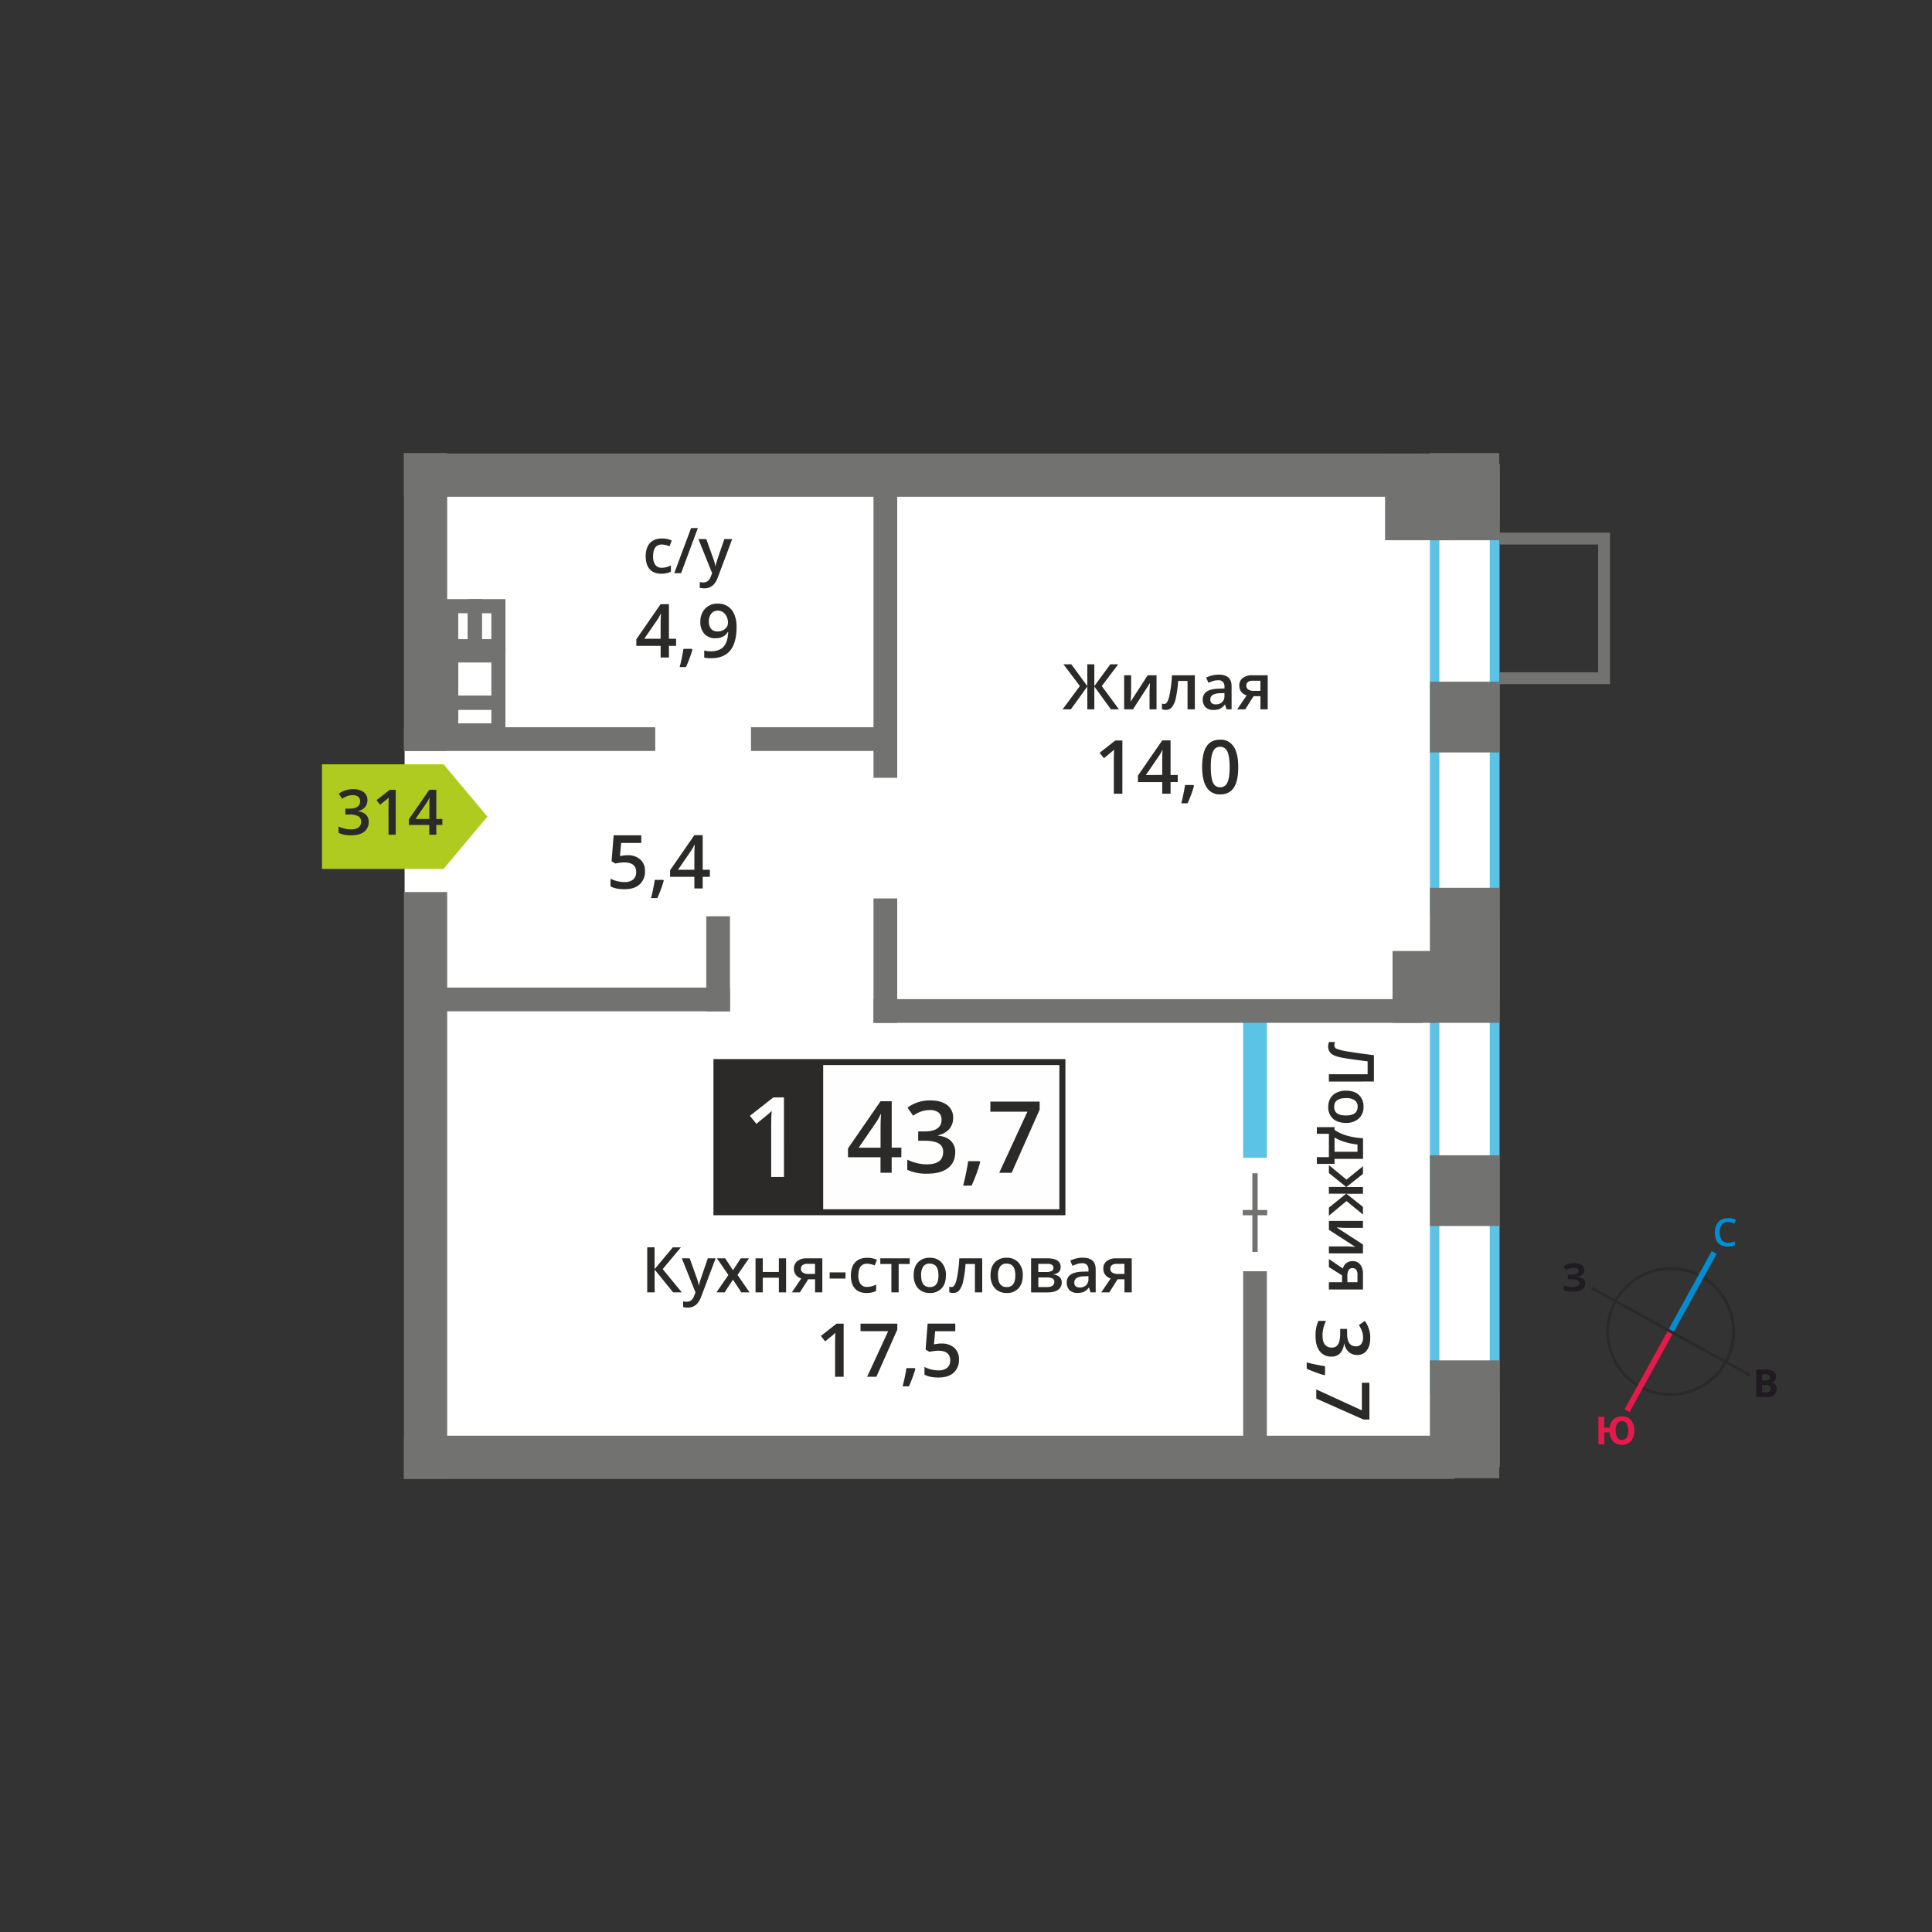<svg id="Layer_1" data-name="Layer 1" xmlns="http://www.w3.org/2000/svg" width="1200" height="1200" viewBox="0 0 1200 1200">
  <rect x="0" y="0" width="1200" height="1200" fill="#333333" stroke="none"/>
  <defs>
    <style>
      .cls-1 {
        fill: #2b2a29;
      }

      .cls-2 {
        fill: #008dd2;
      }

      .cls-3 {
        fill: #e51a4b;
      }

      .cls-4 {
        fill: #1f1b20;
      }

      .cls-5 {
        fill: #fff;
      }

      .cls-6, .cls-7 {
        fill: #5bc4e6;
      }

      .cls-11, .cls-7, .cls-9 {
        fill-rule: evenodd;
      }

      .cls-8, .cls-9 {
        fill: #727271;
      }

      .cls-10 {
        fill: #fefefe;
      }

      .cls-11 {
        fill: #b0cb1f;
      }
    </style>
  </defs>
  <g>
    <path class="cls-1" d="M1074.39,816.42a38.23,38.23,0,1,0-55.16,44.13l0,0a38.21,38.21,0,0,0,51.87-15.07l0,0a38.14,38.14,0,0,0,3.22-29.05M1057,792a40,40,0,0,1,15.74,54.34l0,.06a40,40,0,0,1-54.29,15.69l-.07,0A40,40,0,0,1,1057,792Z"/>
    <polygon class="cls-2" points="1066.27 778.81 1039.22 827.92 1036.12 826.2 1063.16 777.09 1066.27 778.81"/>
    <polygon class="cls-3" points="1009.07 875.32 1036.12 826.2 1039.22 827.92 1012.18 877.04 1009.07 875.32"/>
    <polygon class="cls-1" points="988.99 799.24 1038.1 826.29 1037.24 827.84 988.13 800.79 988.99 799.24"/>
    <polygon class="cls-1" points="1086.36 854.88 1037.24 827.84 1038.1 826.29 1087.21 853.33 1086.36 854.88"/>
    <path class="cls-2" d="M1073.25,759a4.64,4.64,0,0,0-3.82,1.72,9,9,0,0,0,0,9.53,4.73,4.73,0,0,0,3.87,1.62,9.9,9.9,0,0,0,2.12-.22c.68-.14,1.39-.33,2.13-.55v2.41a12.92,12.92,0,0,1-4.59.77,7.34,7.34,0,0,1-5.81-2.29c-1.35-1.52-2-3.71-2-6.55a10.53,10.53,0,0,1,1-4.7,7,7,0,0,1,2.84-3.08,8.65,8.65,0,0,1,4.37-1.07,10.86,10.86,0,0,1,4.88,1.11l-1,2.34a14.39,14.39,0,0,0-1.84-.73,6.59,6.59,0,0,0-2-.31"/>
    <path class="cls-3" d="M1003.52,888.53a7.77,7.77,0,0,0,1,4.34,3.26,3.26,0,0,0,2.89,1.47c2.6,0,3.91-1.94,3.91-5.81a7.9,7.9,0,0,0-1-4.34,3.23,3.23,0,0,0-2.89-1.47,3.3,3.3,0,0,0-2.92,1.47,7.72,7.72,0,0,0-1,4.34m11.54,0a9.81,9.81,0,0,1-2,6.56,7.1,7.1,0,0,1-5.69,2.31,7.21,7.21,0,0,1-5.36-2,8.84,8.84,0,0,1-2.26-5.7h-3.3v7.42h-3.64V880h3.64v6.75h3.37a8.16,8.16,0,0,1,2.34-5.21,7.37,7.37,0,0,1,5.23-1.8,7.05,7.05,0,0,1,5.69,2.3A9.8,9.8,0,0,1,1015.06,888.53Z"/>
    <path class="cls-4" d="M1094.46,860.34v4.48h2.38a3.5,3.5,0,0,0,2.23-.58,2.11,2.11,0,0,0,.72-1.76c0-1.43-1-2.14-3.07-2.14Zm0-2.89h2.13a3.91,3.91,0,0,0,2.14-.46,1.71,1.71,0,0,0,.67-1.52,1.52,1.52,0,0,0-.73-1.43,4.72,4.72,0,0,0-2.29-.42h-1.92Zm-3.64-6.83h5.35a10.27,10.27,0,0,1,5.32,1,3.62,3.62,0,0,1,1.65,3.31,4.17,4.17,0,0,1-.72,2.53,2.88,2.88,0,0,1-1.93,1.19v.12a3.81,3.81,0,0,1,2.36,1.37,4.95,4.95,0,0,1-1,6.33,7.32,7.32,0,0,1-4.61,1.31h-6.44Z"/>
    <path class="cls-4" d="M984.07,788.9a3.55,3.55,0,0,1-1.18,2.74A5.86,5.86,0,0,1,979.7,793v.07a6.4,6.4,0,0,1,3.63,1.31,3.45,3.45,0,0,1,1.27,2.78,4.37,4.37,0,0,1-1.93,3.76,9,9,0,0,1-5.32,1.38,16.42,16.42,0,0,1-6.08-.93v-3.07a11.1,11.1,0,0,0,2.59.83,14.11,14.11,0,0,0,2.78.3q4.35,0,4.35-2.53a1.93,1.93,0,0,0-1.4-1.75,10.63,10.63,0,0,0-4.12-.62h-1.62v-2.84h1.45a11,11,0,0,0,4-.52,1.77,1.77,0,0,0,1.25-1.72,1.62,1.62,0,0,0-.78-1.41,4.38,4.38,0,0,0-2.35-.52,8.82,8.82,0,0,0-4.69,1.4l-1.59-2.43a10.85,10.85,0,0,1,3.12-1.43,13.9,13.9,0,0,1,3.66-.45,7.68,7.68,0,0,1,4.49,1.17,3.63,3.63,0,0,1,1.68,3.1"/>
  </g>
  <g>
    <rect class="cls-5" x="251.31" y="288.23" width="680.01" height="623.06"/>
    <rect class="cls-6" x="772.14" y="625.92" width="14.72" height="93.21"/>
    <path class="cls-7" d="M894,626.57V859.64h31.33V626.57Zm-5.87,239.35V620.28h43.07V865.92Z"/>
    <path class="cls-7" d="M894,328.85V561.92h31.33V328.85Zm-5.87,239.36V322.56h43.07V568.21Z"/>
    <rect class="cls-8" x="888.13" y="844.95" width="43.06" height="73.18"/>
    <rect class="cls-8" x="888.13" y="551.42" width="43.06" height="83.88"/>
    <rect class="cls-8" x="860.3" y="281.7" width="43.06" height="53.85"/>
    <rect class="cls-8" x="888.13" y="281.4" width="43.06" height="54.15"/>
    <rect class="cls-8" x="888.13" y="423.43" width="43.06" height="43.92"/>
    <rect class="cls-8" x="888.13" y="717.57" width="43.06" height="43.92"/>
    <rect class="cls-8" x="250.9" y="891.74" width="652.45" height="26.86"/>
    <rect class="cls-8" x="250.9" y="281.7" width="631.04" height="26.86"/>
    <polygon class="cls-9" points="1000 417.57 1000 424.94 992.64 424.94 931.27 424.94 931.27 417.57 992.64 417.57 992.64 338.2 931.27 338.2 931.27 330.84 992.64 330.84 1000 330.84 1000 338.2 1000 417.57"/>
    <rect class="cls-8" x="250.9" y="554.06" width="26.86" height="364.54"/>
    <rect class="cls-8" x="250.9" y="281.4" width="26.86" height="185.02"/>
    <rect class="cls-8" x="864.93" y="590.69" width="26.85" height="44.61"/>
    <rect class="cls-8" x="250.9" y="451.7" width="156.09" height="14.72"/>
    <rect class="cls-8" x="466.45" y="451.7" width="80.8" height="14.72"/>
    <rect class="cls-8" x="268.18" y="613.41" width="185.21" height="14.72"/>
    <rect class="cls-8" x="542.55" y="620.58" width="340.93" height="14.72"/>
    <rect class="cls-8" x="772.14" y="789.6" width="14.72" height="112.87"/>
    <rect class="cls-8" x="542.55" y="558.04" width="14.72" height="77.26"/>
    <rect class="cls-8" x="438.67" y="569.1" width="14.72" height="59.03"/>
    <rect class="cls-8" x="542.55" y="299.48" width="14.72" height="183.64"/>
    <rect class="cls-8" x="777.86" y="728.74" width="3.28" height="48.87"/>
    <rect class="cls-8" x="771.9" y="751.54" width="15.19" height="3.28"/>
    <g>
      <path class="cls-1" d="M423.48,802.73h-5.37l-11.52-14.18v14.18H402v-28h4.57V788.3l11.33-13.54h5l-11.29,13.5Z"/>
      <path class="cls-1" d="M423.48,781.57h4.9l4.3,12a22.46,22.46,0,0,1,1.3,4.82h.16a18.67,18.67,0,0,1,.63-2.55q.47-1.5,4.86-14.26h4.86l-9.05,24q-2.47,6.6-8.23,6.6a12.86,12.86,0,0,1-2.91-.33v-3.56a10.18,10.18,0,0,0,2.32.23c2.17,0,3.69-1.25,4.57-3.77l.79-2Z"/>
      <path class="cls-1" d="M452.41,791.92l-7.1-10.35h5.13l4.82,7.4,4.86-7.4h5.08l-7.11,10.35,7.48,10.81h-5.09l-5.22-7.92-5.21,7.92H445Z"/>
      <path class="cls-1" d="M473.77,781.57v8.49h10v-8.49h4.49v21.16h-4.49V793.6h-10v9.13h-4.49V781.57Z"/>
      <path class="cls-1" d="M496.82,802.73h-5l5.89-8.67a6.33,6.33,0,0,1-3.36-2.19,6.17,6.17,0,0,1-1.23-3.91,5.66,5.66,0,0,1,2.15-4.7,9.17,9.17,0,0,1,5.85-1.69h9.64v21.16h-4.51v-8.15H502Zm.65-14.73a2.73,2.73,0,0,0,1.24,2.44,6,6,0,0,0,3.32.81h4.19V785h-4.9a4.53,4.53,0,0,0-2.84.79A2.67,2.67,0,0,0,497.47,788Z"/>
      <path class="cls-1" d="M515.32,794.14v-3.83h9.83v3.83Z"/>
      <path class="cls-1" d="M538.3,803.11c-3.21,0-5.64-.94-7.3-2.8s-2.5-4.55-2.5-8,.87-6.29,2.61-8.2,4.26-2.87,7.55-2.87a14.17,14.17,0,0,1,6,1.24L543.33,786a13.8,13.8,0,0,0-4.71-1.1q-5.49,0-5.49,7.28a8.73,8.73,0,0,0,1.37,5.35,4.74,4.74,0,0,0,4,1.79,11.56,11.56,0,0,0,5.68-1.49v3.92a8.88,8.88,0,0,1-2.57,1A15.11,15.11,0,0,1,538.3,803.11Z"/>
      <path class="cls-1" d="M565.06,781.57v3.52h-6.89v17.64h-4.51V785.09h-6.89v-3.52Z"/>
    </g>
    <g>
      <path class="cls-1" d="M587.52,792.11q0,5.17-2.66,8.09a9.52,9.52,0,0,1-7.4,2.91,10.14,10.14,0,0,1-5.24-1.34,8.79,8.79,0,0,1-3.5-3.85,13,13,0,0,1-1.23-5.81q0-5.15,2.64-8a9.59,9.59,0,0,1,7.44-2.88,9.31,9.31,0,0,1,7.27,2.95A11.4,11.4,0,0,1,587.52,792.11Zm-15.4,0q0,7.32,5.42,7.33t5.35-7.33q0-7.25-5.39-7.25a4.61,4.61,0,0,0-4.11,1.87A9.53,9.53,0,0,0,572.12,792.11Z"/>
      <path class="cls-1" d="M610.07,802.73h-4.53V785.09h-5.83a73,73,0,0,1-1.45,10.63,13.74,13.74,0,0,1-2.37,5.59,4.72,4.72,0,0,1-3.8,1.76,6.4,6.4,0,0,1-2.47-.42v-3.52a4,4,0,0,0,1.42.27c1.3,0,2.32-1.47,3.07-4.39a81.94,81.94,0,0,0,1.75-13.44h14.21Z"/>
      <path class="cls-1" d="M635.27,792.11q0,5.17-2.66,8.09a9.52,9.52,0,0,1-7.4,2.91,10.2,10.2,0,0,1-5.25-1.34,8.91,8.91,0,0,1-3.5-3.85,13.14,13.14,0,0,1-1.22-5.81q0-5.15,2.64-8a9.59,9.59,0,0,1,7.44-2.88,9.33,9.33,0,0,1,7.27,2.95A11.4,11.4,0,0,1,635.27,792.11Zm-15.4,0q0,7.32,5.41,7.33t5.36-7.33q0-7.25-5.4-7.25a4.6,4.6,0,0,0-4.1,1.87A9.53,9.53,0,0,0,619.87,792.11Z"/>
      <path class="cls-1" d="M658.8,787q0,3.75-4.38,4.54v.15a6.29,6.29,0,0,1,3.75,1.55,4.38,4.38,0,0,1,1.3,3.27,5.34,5.34,0,0,1-2.29,4.62q-2.28,1.62-6.65,1.62h-10.1V781.57h10.06Q658.8,781.57,658.8,787Zm-4.5.38a1.94,1.94,0,0,0-1-1.82,6,6,0,0,0-2.94-.57h-5.45v5.09h4.78a7.86,7.86,0,0,0,3.42-.58A2.15,2.15,0,0,0,654.3,787.36Zm.56,8.86a2.27,2.27,0,0,0-1.19-2.17,7.69,7.69,0,0,0-3.56-.64h-5.18v6h5.3C653.31,799.4,654.86,798.34,654.86,796.22Z"/>
      <path class="cls-1" d="M677.33,802.73l-.9-3h-.15a8.72,8.72,0,0,1-3.08,2.63,9.66,9.66,0,0,1-4,.7,6.71,6.71,0,0,1-4.87-1.69,6.32,6.32,0,0,1-1.75-4.76,5.58,5.58,0,0,1,2.43-4.93q2.43-1.66,7.4-1.82l3.66-.12v-1.12a4.29,4.29,0,0,0-1-3,3.85,3.85,0,0,0-2.93-1,10.08,10.08,0,0,0-3.12.48,22.52,22.52,0,0,0-2.87,1.13L664.76,783a16.07,16.07,0,0,1,3.77-1.37,17.48,17.48,0,0,1,3.87-.46c2.69,0,4.72.58,6.09,1.76s2.06,3,2.06,5.52v14.26Zm-6.69-3.06a5.58,5.58,0,0,0,3.93-1.37,5,5,0,0,0,1.48-3.84v-1.83l-2.72.11a9.39,9.39,0,0,0-4.62,1.06,3.23,3.23,0,0,0-1.44,2.9,2.84,2.84,0,0,0,.84,2.19A3.6,3.6,0,0,0,670.64,799.67Z"/>
      <path class="cls-1" d="M689,802.73h-5l5.89-8.67a6.29,6.29,0,0,1-3.36-2.19,6.17,6.17,0,0,1-1.23-3.91,5.68,5.68,0,0,1,2.14-4.7,9.2,9.2,0,0,1,5.86-1.69h9.64v21.16h-4.52v-8.15h-4.26Zm.65-14.73a2.73,2.73,0,0,0,1.24,2.44,5.94,5.94,0,0,0,3.31.81h4.19V785h-4.89a4.53,4.53,0,0,0-2.84.79A2.67,2.67,0,0,0,689.63,788Z"/>
    </g>
    <g>
      <path class="cls-1" d="M524,855.13h-5.31V833.8q0-3.81.18-6c-.34.36-.77.76-1.27,1.2s-2.2,1.82-5.08,4.15l-2.66-3.36,9.71-7.64H524Z"/>
      <path class="cls-1" d="M538.6,855.13l13.06-28.31H534.49v-4.67h22.84v3.7l-13,29.28Z"/>
      <path class="cls-1" d="M568.54,850.27a76.56,76.56,0,0,1-4,10.82h-3.91A109.79,109.79,0,0,0,563,849.75h5.22Z"/>
      <path class="cls-1" d="M584.82,834.5a11.29,11.29,0,0,1,7.91,2.65,9.23,9.23,0,0,1,2.91,7.2,10.51,10.51,0,0,1-3.31,8.26q-3.3,3-9.4,3-5.53,0-8.7-1.78V849a15.83,15.83,0,0,0,4.2,1.61,19.42,19.42,0,0,0,4.4.56,8.19,8.19,0,0,0,5.47-1.6,5.85,5.85,0,0,0,1.88-4.7q0-5.93-7.55-5.92a18.75,18.75,0,0,0-2.62.22q-1.56.21-2.73.48l-2.37-1.4,1.26-16.13h17.17v4.72H580.85L580.1,835l1.93-.32A18.28,18.28,0,0,1,584.82,834.5Z"/>
    </g>
    <g>
      <path class="cls-1" d="M670.73,426.11,660.52,412.6h4.9l9.94,13.55V412.6h4.35v13.55l9.94-13.55h4.9l-10.22,13.51L695,440.57h-5L679.71,426.4v14.17h-4.35V426.4l-10.23,14.17H660Z"/>
      <path class="cls-1" d="M702.55,419.41v10.85c0,1.26-.11,3.12-.31,5.57l10.62-16.42h5.49v21.16H714V429.92c0-.59,0-1.54.11-2.85s.13-2.27.18-2.87l-10.58,16.37h-5.49V419.41Z"/>
      <path class="cls-1" d="M742.14,440.57h-4.53V422.93h-5.83a73.17,73.17,0,0,1-1.45,10.64,13.8,13.8,0,0,1-2.37,5.59,4.72,4.72,0,0,1-3.8,1.76,6.3,6.3,0,0,1-2.46-.43V437a4.13,4.13,0,0,0,1.41.26q1.95,0,3.07-4.39a81.62,81.62,0,0,0,1.75-13.44h14.21Z"/>
      <path class="cls-1" d="M761.81,440.57l-.9-2.94h-.15a8.82,8.82,0,0,1-3.08,2.63,9.87,9.87,0,0,1-4,.69,6.75,6.75,0,0,1-4.87-1.68,6.28,6.28,0,0,1-1.75-4.76,5.6,5.6,0,0,1,2.43-4.94c1.62-1.11,4.09-1.71,7.4-1.82l3.66-.11v-1.13a4.28,4.28,0,0,0-1-3,3.86,3.86,0,0,0-2.94-1,10.17,10.17,0,0,0-3.12.47,24.8,24.8,0,0,0-2.87,1.13l-1.45-3.21A15.48,15.48,0,0,1,753,419.5a17.44,17.44,0,0,1,3.86-.47q4,0,6.1,1.76c1.37,1.17,2,3,2,5.53v14.25Zm-6.7-3.06a5.55,5.55,0,0,0,3.93-1.37,5,5,0,0,0,1.49-3.83v-1.84l-2.72.12a9.22,9.22,0,0,0-4.62,1.06,3.22,3.22,0,0,0-1.44,2.9,2.84,2.84,0,0,0,.84,2.19A3.64,3.64,0,0,0,755.11,437.51Z"/>
      <path class="cls-1" d="M773.46,440.57h-5l5.89-8.66a6.35,6.35,0,0,1-3.37-2.19,6.26,6.26,0,0,1-1.22-3.92,5.64,5.64,0,0,1,2.14-4.69,9.19,9.19,0,0,1,5.85-1.7h9.65v21.16h-4.52v-8.15h-4.27Zm.65-14.73a2.72,2.72,0,0,0,1.23,2.44,6,6,0,0,0,3.32.81h4.19v-6.27H778a4.55,4.55,0,0,0-2.84.78A2.68,2.68,0,0,0,774.11,425.84Z"/>
    </g>
    <g>
      <path class="cls-1" d="M697.13,493h-5.31V471.64q0-3.81.18-6.05c-.35.36-.77.76-1.28,1.2s-2.19,1.82-5.07,4.15L683,467.58l9.71-7.64h4.43Z"/>
      <path class="cls-1" d="M731.51,485.76h-4.45V493h-5.17v-7.21H706.8v-4.09l15.09-21.82h5.17v21.51h4.45Zm-9.62-4.4v-8.29q0-4.43.22-7.25h-.18a25.55,25.55,0,0,1-2,3.61l-8.2,11.93Z"/>
      <path class="cls-1" d="M741.63,488.11a76.31,76.31,0,0,1-4,10.82h-3.91a112.5,112.5,0,0,0,2.33-11.34h5.21Z"/>
      <path class="cls-1" d="M769.1,476.46c0,5.73-.92,10-2.76,12.78s-4.67,4.18-8.46,4.18a9.39,9.39,0,0,1-8.36-4.31q-2.85-4.32-2.85-12.65,0-8.74,2.77-12.89t8.44-4.15a9.39,9.39,0,0,1,8.38,4.34Q769.1,468.1,769.1,476.46Zm-17.05,0q0,6.75,1.39,9.64a4.61,4.61,0,0,0,4.44,2.89,4.66,4.66,0,0,0,4.46-2.93q1.41-2.94,1.41-9.6t-1.41-9.62a4.67,4.67,0,0,0-4.46-3,4.61,4.61,0,0,0-4.44,2.92Q752,469.7,752.05,476.46Z"/>
    </g>
    <g>
      <path class="cls-1" d="M843,841.59a7.65,7.65,0,0,1-5.23-1.83,9.19,9.19,0,0,1-2.81-5.15h-.18a10,10,0,0,1-2.48,6,7.07,7.07,0,0,1-5.25,2,8.73,8.73,0,0,1-7.35-3.37q-2.6-3.36-2.59-9.58a21.54,21.54,0,0,1,1.79-9.26h4.72a21.43,21.43,0,0,0-1.61,4.45,19.67,19.67,0,0,0-.56,4.52q0,3.84,1.42,5.74a5.17,5.17,0,0,0,4.41,1.89,4.18,4.18,0,0,0,3.88-2.1q1.25-2.1,1.25-6.59V825.4h4.31v2.91q0,7.91,5.47,7.91a4,4,0,0,0,3.27-1.38,6.19,6.19,0,0,0,1.16-4.07,12.09,12.09,0,0,0-.54-3.61,17,17,0,0,0-2.06-4.11l3.7-2.6A17.31,17.31,0,0,1,851.08,831q0,5-2.15,7.79A7,7,0,0,1,843,841.59Z"/>
      <path class="cls-1" d="M822.43,854.13a76.31,76.31,0,0,1-10.82-4v-3.91A110.68,110.68,0,0,0,823,848.57v5.22Z"/>
      <path class="cls-1" d="M817.57,863l28.31,13V858.85h4.68v22.84h-3.71l-29.28-13Z"/>
    </g>
    <g>
      <path class="cls-1" d="M410.84,356.35q-4.8,0-7.3-2.81c-1.66-1.86-2.49-4.55-2.49-8s.87-6.29,2.61-8.21,4.26-2.87,7.55-2.87a14.09,14.09,0,0,1,6,1.25l-1.36,3.61a13.57,13.57,0,0,0-4.7-1.11q-5.49,0-5.49,7.29a8.68,8.68,0,0,0,1.37,5.35,4.72,4.72,0,0,0,4,1.79,11.41,11.41,0,0,0,5.68-1.5V355a8.77,8.77,0,0,1-2.57,1A15.68,15.68,0,0,1,410.84,356.35Z"/>
      <path class="cls-1" d="M433.45,328l-10.4,28H418.8l10.43-28Z"/>
      <path class="cls-1" d="M433.78,334.81h4.9l4.3,12a23.06,23.06,0,0,1,1.3,4.82h.15a20.54,20.54,0,0,1,.64-2.55q.45-1.5,4.85-14.26h4.86l-9,24q-2.48,6.6-8.23,6.6a12.79,12.79,0,0,1-2.91-.33v-3.56a10.18,10.18,0,0,0,2.32.23c2.16,0,3.69-1.25,4.57-3.77l.78-2Z"/>
    </g>
    <g>
      <path class="cls-1" d="M419.94,401.16h-4.45v7.21h-5.17v-7.21H395.23v-4.09l15.09-21.82h5.17v21.5h4.45Zm-9.62-4.41v-8.29q0-4.43.22-7.25h-.18a25.58,25.58,0,0,1-2,3.62l-8.2,11.92Z"/>
      <path class="cls-1" d="M430.06,403.51a75.07,75.07,0,0,1-4,10.82h-3.91A110.88,110.88,0,0,0,424.51,403h5.22Z"/>
      <path class="cls-1" d="M457.49,389.43q0,9.76-3.93,14.58t-11.84,4.81a18.09,18.09,0,0,1-4.31-.36V404a15.09,15.09,0,0,0,4,.56c3.58,0,6.26-1,8-2.89s2.72-5,2.89-9.08h-.27a8,8,0,0,1-3.22,2.93,10,10,0,0,1-4.42.91,8.88,8.88,0,0,1-6.89-2.74,10.67,10.67,0,0,1-2.5-7.5A11.44,11.44,0,0,1,438,378a10.38,10.38,0,0,1,7.92-3.06,10.53,10.53,0,0,1,10.19,6.7A19.61,19.61,0,0,1,457.49,389.43ZM446,379.31a5.15,5.15,0,0,0-4.23,1.8,7.77,7.77,0,0,0-1.47,5.05,6.68,6.68,0,0,0,1.37,4.44,5.14,5.14,0,0,0,4.15,1.61,6.59,6.59,0,0,0,4.51-1.6,4.86,4.86,0,0,0,1.83-3.75,9.1,9.1,0,0,0-.77-3.76,6.74,6.74,0,0,0-2.18-2.77A5.34,5.34,0,0,0,446,379.31Z"/>
    </g>
    <g>
      <path class="cls-1" d="M389.79,531.2a11.35,11.35,0,0,1,7.91,2.64,9.26,9.26,0,0,1,2.91,7.21,10.53,10.53,0,0,1-3.31,8.26q-3.32,3-9.41,3-5.53,0-8.69-1.79v-4.81a15.82,15.82,0,0,0,4.2,1.6,18.92,18.92,0,0,0,4.4.57,8.24,8.24,0,0,0,5.47-1.6,5.85,5.85,0,0,0,1.87-4.7q0-5.92-7.54-5.92a20.18,20.18,0,0,0-2.62.21c-1,.15-2,.31-2.73.49l-2.38-1.4,1.27-16.13h17.17v4.72h-12.5l-.74,8.18,1.93-.32A18.28,18.28,0,0,1,389.79,531.2Z"/>
      <path class="cls-1" d="M412.27,547a75.32,75.32,0,0,1-4,10.82h-3.91a110.88,110.88,0,0,0,2.33-11.34h5.22Z"/>
      <path class="cls-1" d="M440.91,544.62h-4.45v7.21h-5.17v-7.21H416.2v-4.09l15.09-21.82h5.17v21.5h4.45Zm-9.62-4.41v-8.29q0-4.42.22-7.25h-.18a25.58,25.58,0,0,1-2,3.62l-8.2,11.92Z"/>
    </g>
    <rect class="cls-10" x="444.99" y="659.67" width="216.74" height="93.28"/>
    <path class="cls-1" d="M658,661.52H446.85V751.1H658Zm-213-3.71H661.74v97H443.14v-97Z"/>
    <g>
      <path class="cls-1" d="M559.83,718.77h-6v9.66h-6.93v-9.66H526.7v-5.48L546.93,684h6.93v28.83h6Zm-12.9-5.91V701.75q0-5.94.3-9.72H547a34.3,34.3,0,0,1-2.67,4.84l-11,16Z"/>
      <path class="cls-1" d="M592,694.33a10.29,10.29,0,0,1-2.45,7,12.38,12.38,0,0,1-6.91,3.77v.24c3.56.45,6.22,1.55,8,3.32a9.49,9.49,0,0,1,2.66,7q0,6.39-4.51,9.86T575.94,729a28.87,28.87,0,0,1-12.42-2.39v-6.33a28.1,28.1,0,0,0,6,2.15,25.65,25.65,0,0,0,6.06.76q5.15,0,7.69-1.91t2.54-5.9A5.62,5.62,0,0,0,583,710.2q-2.82-1.66-8.85-1.67h-3.84v-5.78h3.9q10.61,0,10.6-7.33a5.4,5.4,0,0,0-1.84-4.39,8.33,8.33,0,0,0-5.45-1.55,16.64,16.64,0,0,0-4.85.71,22.86,22.86,0,0,0-5.51,2.78l-3.48-5a23.17,23.17,0,0,1,14.14-4.48q6.69,0,10.45,2.87A9.46,9.46,0,0,1,592,694.33Z"/>
      <path class="cls-1" d="M608.8,721.92a102.38,102.38,0,0,1-5.33,14.5h-5.24a151,151,0,0,0,3.12-15.2h7Z"/>
      <path class="cls-1" d="M620.64,728.43l17.5-37.95h-23v-6.27h30.61v5l-17.41,39.25Z"/>
    </g>
    <rect class="cls-1" x="444.99" y="659.67" width="66.31" height="93.28"/>
    <path class="cls-10" d="M486.94,731H479V699.09q0-5.7.28-9.05c-.52.54-1.16,1.14-1.91,1.79s-3.28,2.73-7.58,6.22l-4-5,14.52-11.41h6.62Z"/>
    <polygon class="cls-11" points="275.51 474.71 275.51 474.73 289.12 490.96 302.74 507.21 289.12 523.46 275.51 539.7 275.51 539.71 275.49 539.71 200 539.71 200 474.71 275.49 474.71 275.51 474.71"/>
    <g>
      <path class="cls-1" d="M228.21,497a6.46,6.46,0,0,1-1.54,4.41,7.83,7.83,0,0,1-4.35,2.37v.15a8.39,8.39,0,0,1,5,2.09,6,6,0,0,1,1.68,4.43,7.37,7.37,0,0,1-2.84,6.2q-2.83,2.18-8.07,2.18a18.07,18.07,0,0,1-7.81-1.51v-4a17.09,17.09,0,0,0,3.75,1.35,16.16,16.16,0,0,0,3.81.48,8,8,0,0,0,4.84-1.2,4.36,4.36,0,0,0,1.6-3.71,3.55,3.55,0,0,0-1.78-3.28,11.27,11.27,0,0,0-5.56-1.05h-2.42v-3.64H217c4.44,0,6.67-1.53,6.67-4.6a3.4,3.4,0,0,0-1.17-2.77,5.24,5.24,0,0,0-3.42-1,10.33,10.33,0,0,0-3.05.45,14.69,14.69,0,0,0-3.47,1.74L210.38,493a14.6,14.6,0,0,1,8.9-2.82,10.58,10.58,0,0,1,6.57,1.81A6,6,0,0,1,228.21,497Z"/>
      <path class="cls-1" d="M245.79,518.45h-4.48v-18c0-2.15.05-3.85.16-5.11-.3.31-.65.64-1.08,1s-1.85,1.54-4.28,3.51L233.87,497l8.19-6.44h3.73Z"/>
      <path class="cls-1" d="M274.78,512.37H271v6.08h-4.36v-6.08H253.94v-3.45l12.73-18.4H271v18.14h3.75Zm-8.11-3.71v-7q0-3.74.19-6.12h-.16A20.83,20.83,0,0,1,265,498.6l-6.92,10.06Z"/>
    </g>
    <g>
      <path class="cls-1" d="M825.4,671.79v-4.57h24.05v-8q-12.24-1.51-16.66-2.42t-6.15-2.56a5.53,5.53,0,0,1-1.68-4.36,7.46,7.46,0,0,1,.48-2.66h3.81a5.29,5.29,0,0,0-.48,2.13,2.39,2.39,0,0,0,1.65,2.15,34.89,34.89,0,0,0,7.32,1.7c3.78.62,9,1.36,15.63,2.21v16.34Z"/>
      <path class="cls-1" d="M836,697.46c-3.46,0-6.15-.89-8.09-2.66a9.52,9.52,0,0,1-2.91-7.4,10.14,10.14,0,0,1,1.34-5.24,8.76,8.76,0,0,1,3.84-3.5,13.05,13.05,0,0,1,5.82-1.23q5.15,0,8,2.64a9.56,9.56,0,0,1,2.89,7.44,9.31,9.31,0,0,1-3,7.27A11.4,11.4,0,0,1,836,697.46Zm0-15.4q-7.34,0-7.33,5.41t7.33,5.36q7.25,0,7.25-5.39a4.61,4.61,0,0,0-1.88-4.11A9.51,9.51,0,0,0,836,682.06Z"/>
      <path class="cls-1" d="M817.92,722.92v-4.19h7.48v-14.5h-7.48v-4.15h11v1.72a26.4,26.4,0,0,0,7.82,3.59,43,43,0,0,0,9.86,1.58v12.85H828.88v3.1Zm11-7.52h14.24v-4.55a39.12,39.12,0,0,1-7.77-1.52,26.48,26.48,0,0,1-6.47-2.82Z"/>
      <path class="cls-1" d="M836.29,737.27h10.27v4.19H836.29l10.27,8.15v4.74L836.33,746,825.4,755.1v-5l10.73-8.68H825.4v-4.19h10.73L825.4,728.6v-4.93l10.93,9,10.23-8.3v4.75Z"/>
      <path class="cls-1" d="M846.56,762.65H835.71c-1.26,0-3.12-.1-5.56-.3L846.56,773v5.49H825.4v-4.32h10.66c.58,0,1.53,0,2.85.1s2.27.14,2.87.19L825.4,763.84v-5.49h21.16Z"/>
      <path class="cls-1" d="M825.4,787v-5l8.67,5.89a6.33,6.33,0,0,1,2.19-3.36,6.15,6.15,0,0,1,3.91-1.23,5.66,5.66,0,0,1,4.7,2.15,9.15,9.15,0,0,1,1.69,5.85v9.64H825.4v-4.51h8.15v-4.27Zm14.73.65a2.72,2.72,0,0,0-2.44,1.24,6,6,0,0,0-.81,3.32v4.19h6.27v-4.9a4.53,4.53,0,0,0-.78-2.84A2.67,2.67,0,0,0,840.13,787.67Z"/>
    </g>
    <path class="cls-8" d="M299.28,397h5.91V380.88h-5.91Zm10.28,8.74h-19V372.13h23.39V405.7Z"/>
    <path class="cls-8" d="M294.91,405.7h-19V372.13h23.39V405.7ZM284.63,397h5.91V380.88h-5.91Z"/>
    <path class="cls-8" d="M280.29,402.74h33.64v38.08h-38V402.74Zm24.9,8.74H284.66v20.6h20.53Z"/>
    <path class="cls-8" d="M284.66,449.28h20.53v-8.46H284.66Zm24.9,8.74H275.92V432.08h38V458Z"/>
  </g>
</svg>
